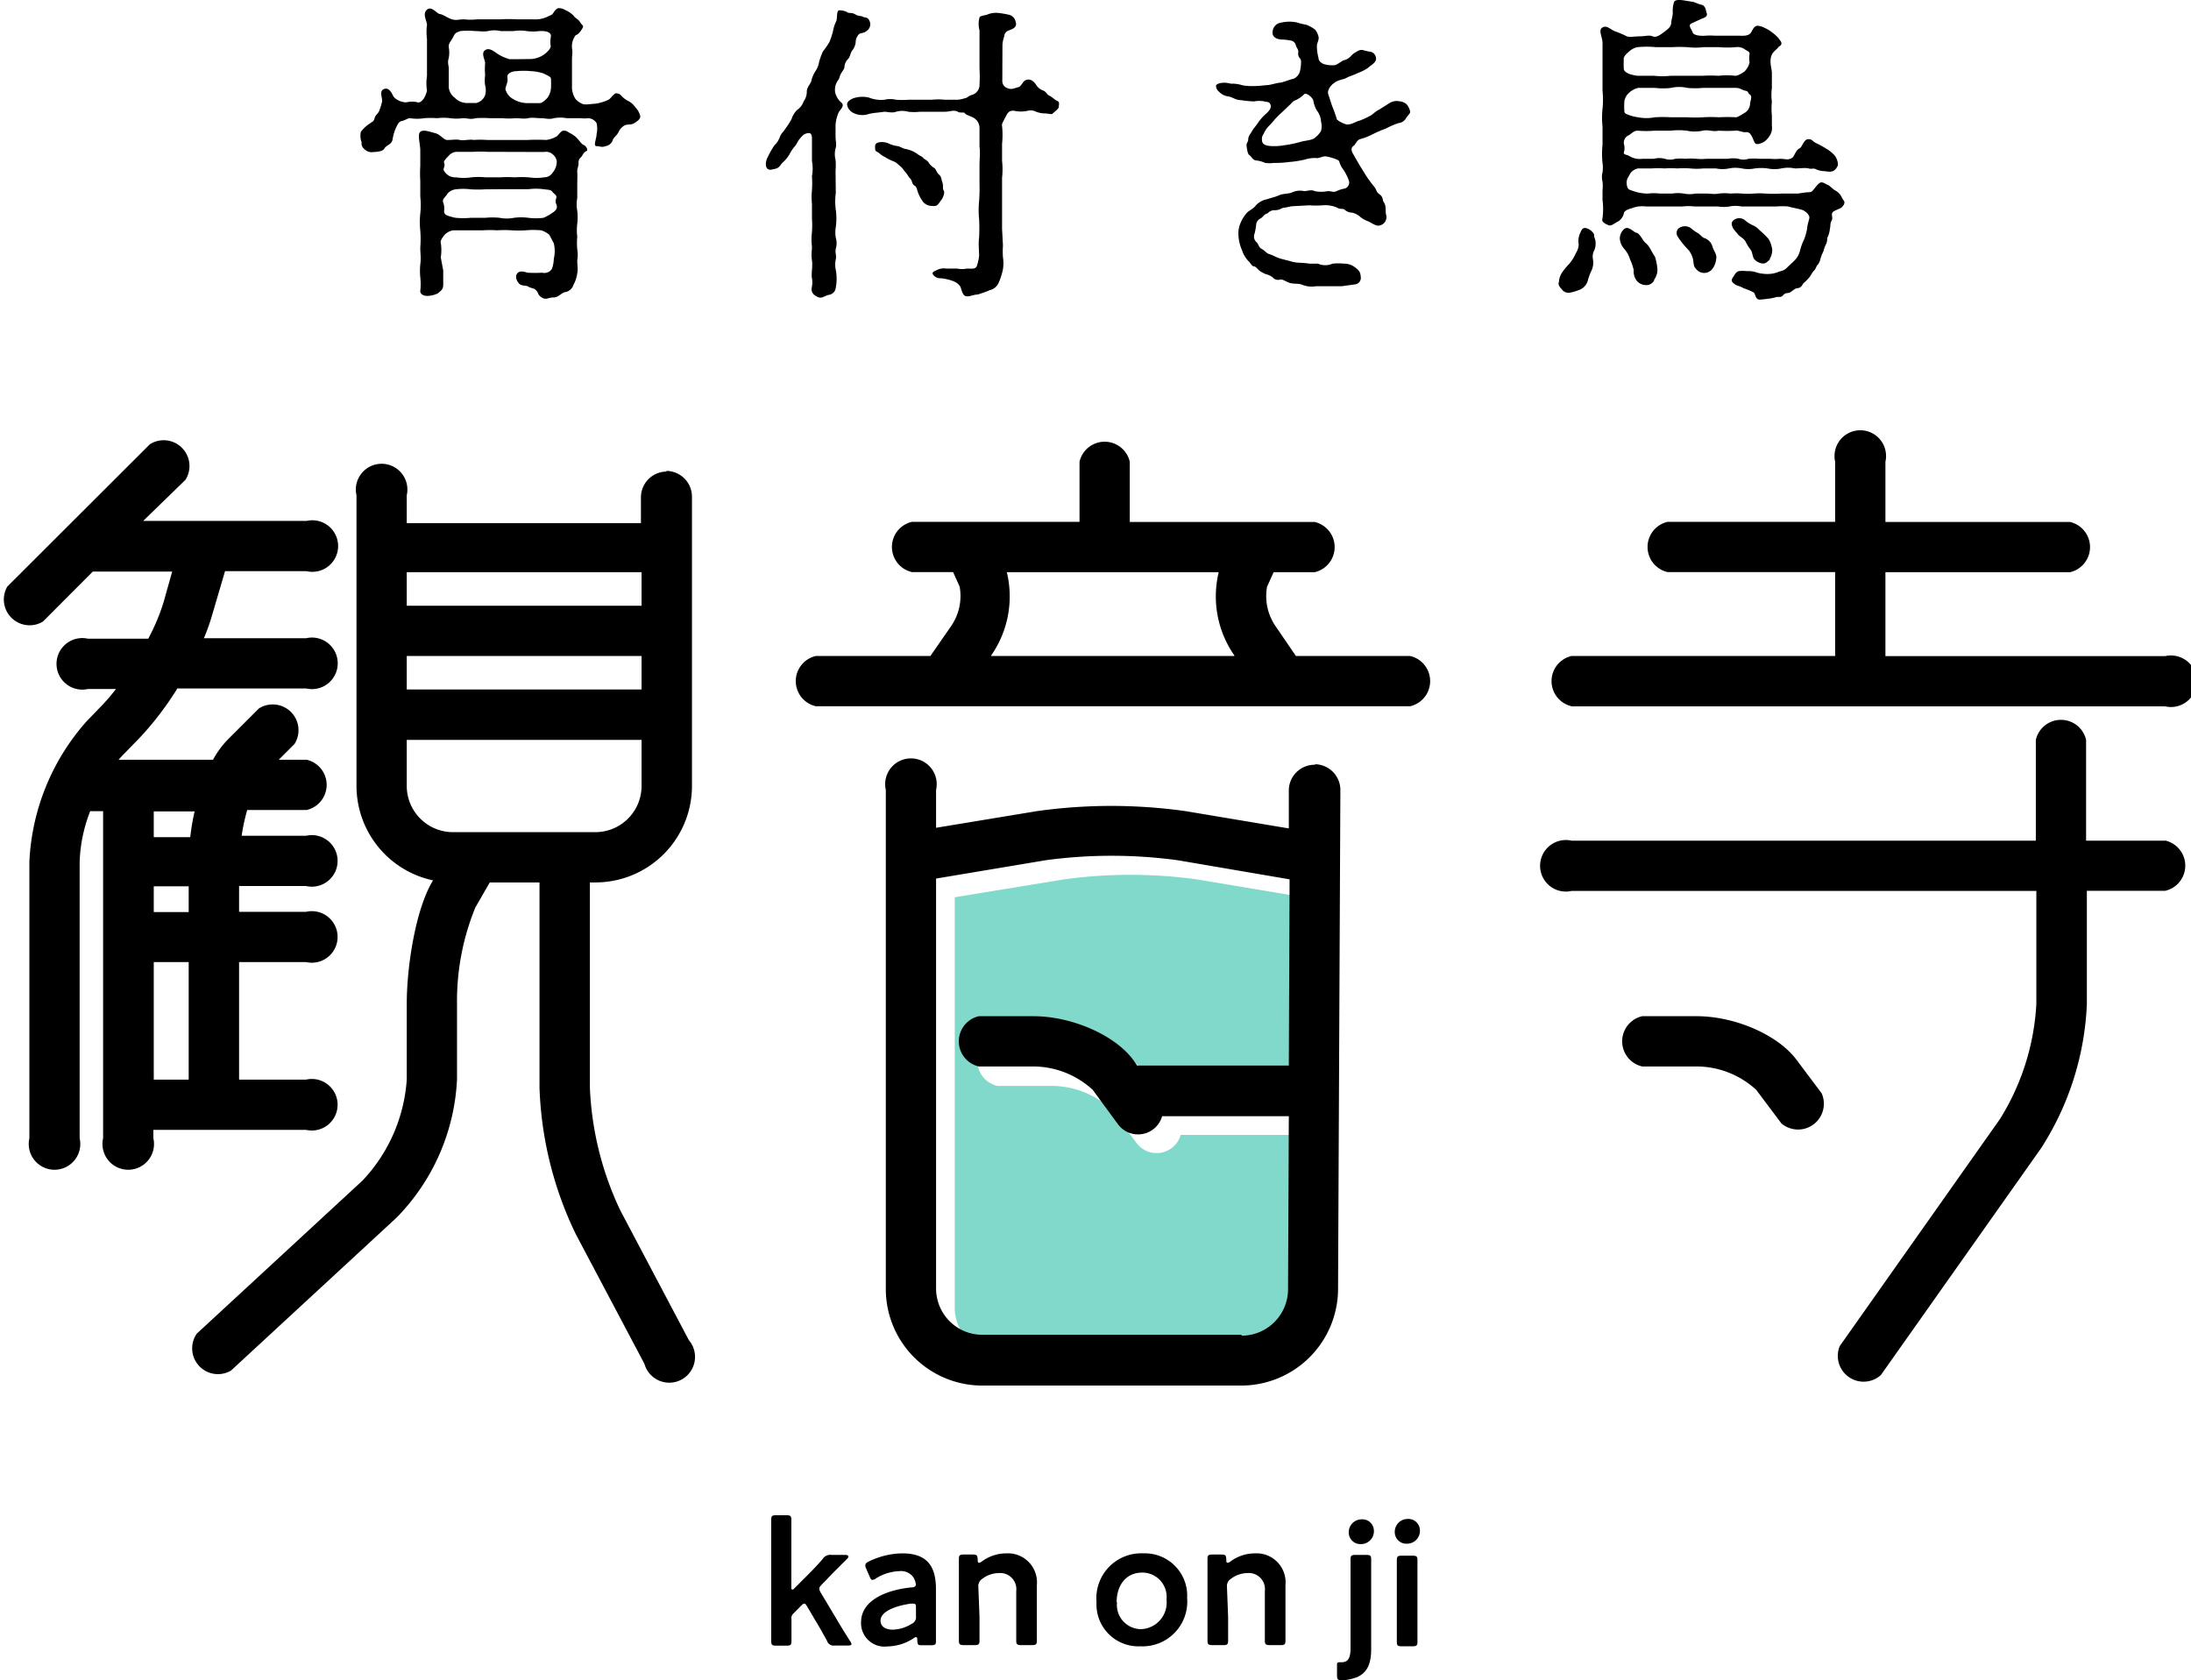 <svg data-name="レイヤー 1" xmlns="http://www.w3.org/2000/svg" viewBox="0 0 170 130.37"><path d="M97.76 105.05h-20.1a3.59 3.59 0 0 1-3.58-3.58V69.62l8.49-1.39a38 38 0 0 1 10.27 0l8.66 1.45-.06 14.48H89.68l-.32-.42c-1.44-1.93-4.77-3.38-7.74-3.38h-4.23a2 2 0 0 0 0 3.9h4.23a6.84 6.84 0 0 1 4.61 1.82l1.95 2.6a1.94 1.94 0 0 0 3.43-.62h9.81l-.06 13.44a3.61 3.61 0 0 1-3.6 3.59" fill="#80d9ca"/><path d="M38.84 1.5a11.11 11.11 0 0 1 1.27 0h1.28a2.22 2.22 0 0 0 .89-.12c.19-.07.41-.19.53-.24s.26-.51.58-.51a1.14 1.14 0 0 1 .51.17 2 2 0 0 1 .6.41c.14.22.36.26.51.51s.31.26.19.46-.29.48-.53.55a1.43 1.43 0 0 0-.29 1c.07.31 0 .55 0 .89v2.27a1.83 1.83 0 0 0 .26.77 1.39 1.39 0 0 0 .53.39c.19.12.72 0 1 0a3.68 3.68 0 0 0 1-.29c.22-.1.24-.26.53-.48.1-.1.43 0 .53.17a1.92 1.92 0 0 0 .46.36 1.42 1.42 0 0 1 .6.51 1.45 1.45 0 0 1 .39.7c0 .22-.19.36-.46.53s-.51.07-.74.17a1.11 1.11 0 0 0-.48.51c-.14.31-.39.41-.46.65a.7.7 0 0 1-.55.46c-.34.12-.41 0-.7 0s0-.58 0-.94a1.9 1.9 0 0 0 0-.84.8.8 0 0 0-.65-.39 2.51 2.51 0 0 1-.6 0h-1.06a2.86 2.86 0 0 0-1 0c-.39.12-.65 0-1 0s-.72-.07-1 0-.67 0-1 0a4.93 4.93 0 0 1-1 0h-1a7.76 7.76 0 0 0-1.06 0c-.46.12-.58 0-1 0a3.69 3.69 0 0 1-1 0 3.93 3.93 0 0 0-1 0 6.94 6.94 0 0 0-1 0 3.4 3.4 0 0 1-1.11 0c-.17 0-.43.19-.63.22s-.29.19-.41.43a3.4 3.4 0 0 0-.31 1c-.07.41-.48.43-.63.7s-.67.26-1 .29a.76.76 0 0 1-.53-.22.55.55 0 0 1-.24-.55 1.38 1.38 0 0 1-.06-.81 2.65 2.65 0 0 1 .7-.65c.14-.12.29-.12.36-.39s.19-.29.34-.53a5.33 5.33 0 0 0 .24-.75c.07-.26-.26-.84.15-1s.62.34.75.6a1.36 1.36 0 0 0 1 .43 1.78 1.78 0 0 1 .87 0c.17.07.41-.19.48-.31a2 2 0 0 0 .24-.6 3.6 3.6 0 0 1 0-1.13V3.04a4.24 4.24 0 0 1 0-1.11c0-.29-.38-.87 0-1.18s.75.31 1 .34.6.31.94.41.53 0 .94 0a4.25 4.25 0 0 0 1 0zm-4.45 19.49v1.11c0 .34-.14.43-.43.67a2 2 0 0 1-.82.19c-.24 0-.55-.12-.53-.39a4.69 4.69 0 0 0 0-1.06 5.1 5.1 0 0 1 0-1c.07-.46 0-.87 0-1.3a8.18 8.18 0 0 0 0-1.32 6.12 6.12 0 0 1 0-1.32 6 6 0 0 0 0-1.32v-1.2a10 10 0 0 1 0-1.18v-1.2c0-.48-.24-1.23 0-1.44s.74 0 1.15.1.65.51.91.53.72-.07 1 0 .82-.07 1.06 0a7.55 7.55 0 0 1 1.06 0h3.18a13.46 13.46 0 0 1 1.4 0 2.06 2.06 0 0 0 .84-.29c.14-.12.34-.43.5-.43s.24 0 .48.17a2.06 2.06 0 0 1 .58.41c.14.14.36.46.48.51a.53.53 0 0 1 .31.34v.12c-.34.14-.34.38-.48.51a.51.51 0 0 0-.19.46c0 .29-.12.41-.1.7s0 .65 0 1v1a2.72 2.72 0 0 0 0 1 4.47 4.47 0 0 1 0 1 4 4 0 0 0 0 1 5.56 5.56 0 0 0 0 1 2.49 2.49 0 0 1 0 .84c0 .46.07.63 0 1a2.58 2.58 0 0 1-.29.89.82.82 0 0 1-.67.58c-.29.07-.5.41-.89.41s-.58.22-.91 0-.22-.31-.41-.53-.41-.17-.63-.31-.58 0-.77-.31a.7.7 0 0 1-.17-.53c.12-.46.55-.34.89-.24a9.84 9.84 0 0 0 1.13 0 .7.7 0 0 0 .75-.29 2.48 2.48 0 0 0 .15-.79 2.56 2.56 0 0 0 0-1.2l-.34-.65a1.65 1.65 0 0 0-.65-.36 6.43 6.43 0 0 0-1.18 0 8.46 8.46 0 0 1-1.11 0 8.48 8.48 0 0 0-1.11 0 9 9 0 0 0-1.13 0h-2.29a1.19 1.19 0 0 0-.65.34c-.19.22-.36.48-.31.63a3.57 3.57 0 0 1 0 1.13zm3.25-6.3a8.47 8.47 0 0 1-1.11 0 4.83 4.83 0 0 0-1.18 0 1 1 0 0 0-.65.36c-.17.31-.41.36-.31.67a1.31 1.31 0 0 1 .07.63c0 .14 0 .26.22.36a3.63 3.63 0 0 0 .67.19 6.43 6.43 0 0 0 1.18 0h1.11a5.91 5.91 0 0 1 1.13 0 2.83 2.83 0 0 0 1.11 0 4.3 4.3 0 0 1 1.11 0 4.76 4.76 0 0 0 1.18 0 3.43 3.43 0 0 0 .65-.36c.31-.19.48-.39.34-.7s.07-.48 0-.63-.19-.17-.31-.34-.38-.14-.67-.19a4.82 4.82 0 0 0-1.18 0h-2.22zm.17-2.91a8.26 8.26 0 0 0-1.08 0h-1.35a.9.9 0 0 0-.55.29c-.24.24-.43.46-.38.55.14.29-.12.46 0 .63a1 1 0 0 0 .94.51 3.86 3.86 0 0 0 1.18 0 5.65 5.65 0 0 1 1.11 0h1.13a8.48 8.48 0 0 1 1.11 0 8.44 8.44 0 0 1 1.11 0 3.86 3.86 0 0 0 1.18 0 .76.76 0 0 0 .65-.34 1.35 1.35 0 0 0 .34-.89.83.83 0 0 0-.31-.55.75.75 0 0 0-.65-.19h-1.13zm3.39-7.2a2 2 0 0 0 1-.34c.24-.17.55-.48.53-.67a2 2 0 0 1 0-.65c.12-.46-.41-.53-.87-.51a3.76 3.76 0 0 1-1 0 3.19 3.19 0 0 0-1 0h-1a2.26 2.26 0 0 0-1 0c-.34.07-.65 0-1 0a5.84 5.84 0 0 0-1.13 0c-.29.1-.41.12-.55.43s-.41.53-.36.82a2.38 2.38 0 0 1 0 .84c-.12.36 0 .58 0 .82v1.47a1.15 1.15 0 0 0 .46.79 1.34 1.34 0 0 0 .87.41h.82a1 1 0 0 0 .67-.6 1.39 1.39 0 0 0 0-.77 2.89 2.89 0 0 1 0-.79 6 6 0 0 1 0-.94c0-.24-.34-.77 0-1s.74.14 1 .31a3.54 3.54 0 0 0 .89.39h.89zm1 1.13a3.59 3.59 0 0 0-1-.19 5.63 5.63 0 0 0-1.11 0c-.26 0-.79.12-.72.51s-.17.67-.15.91a1.23 1.23 0 0 0 .55.72 2.15 2.15 0 0 0 1.11.34h1c.17 0 .36-.17.58-.39a1.43 1.43 0 0 0 .29-.77 6.88 6.88 0 0 0 0-.72c0-.17-.24-.24-.55-.41M64.85 14.97a4.86 4.86 0 0 0 0 1.32 4.84 4.84 0 0 1 0 1.32 2.46 2.46 0 0 0 0 .84 1.47 1.47 0 0 1 0 .84c-.07.36.07.55 0 .82a2 2 0 0 0 0 .84 3.62 3.62 0 0 1 0 1.35.62.62 0 0 1-.55.58c-.31.07-.53.31-.84.17-.58-.26-.5-.6-.46-.82a1.94 1.94 0 0 0 0-.65c-.07-.34.07-.87 0-1.37s0-.77 0-1.08a4.31 4.31 0 0 1 0-1.11 8.13 8.13 0 0 0 0-1.08v-1.11a5.41 5.41 0 0 1 0-1.08 7.92 7.92 0 0 0 0-1.08 3.21 3.21 0 0 0 0-1.18v-.72-.89c0-.29 0-.6-.31-.55s-.41.17-.65.46c-.12.12-.19.34-.34.53a2.89 2.89 0 0 0-.43.63 2.67 2.67 0 0 1-.55.67c-.15.12-.22.41-.58.48s-.39.12-.58 0-.17-.6 0-.89a6.73 6.73 0 0 1 .51-.91 1.71 1.71 0 0 0 .43-.65c.14-.36.24-.34.46-.7a5.13 5.13 0 0 0 .46-.72 1.67 1.67 0 0 1 .43-.7 1.32 1.32 0 0 0 .51-.67 1.27 1.27 0 0 0 .24-.77c0-.31.31-.63.34-.77a2.49 2.49 0 0 1 .31-.77 1.77 1.77 0 0 0 .31-.77 5.76 5.76 0 0 1 .29-.79 5.44 5.44 0 0 0 .52-.76 7.68 7.68 0 0 0 .26-.79 2.76 2.76 0 0 1 .24-.77c.12-.17 0-.87.26-.87a1.31 1.31 0 0 1 .6.14c.1.12.34 0 .62.17s.43.1.6.19.36 0 .5.29a.62.62 0 0 1-.22.82c-.19.17-.46.14-.58.24a.93.93 0 0 0-.26.65 1.25 1.25 0 0 1-.29.65c-.12.19-.15.48-.29.62a.93.93 0 0 0-.29.63c0 .14-.12.26-.26.5s-.1.36-.24.53a1.28 1.28 0 0 0-.22.94 1.5 1.5 0 0 0 .48.79c.26.22 0 .46-.19.72a3 3 0 0 0-.26 1v.91c0 .36.1.6 0 .94a1.72 1.72 0 0 0 0 .87 5.15 5.15 0 0 1 0 .87zm12.92-8.74a.59.59 0 0 0 .46.63c.26.1.43 0 .79-.1.17 0 .34-.43.53-.53.39-.17.67.07.87.39a1 1 0 0 0 .48.39c.29.1.31.31.48.39.34.17.43.34.65.43s.12.29.12.46-.36.39-.46.51-.31 0-.65 0a1.89 1.89 0 0 1-.67-.14.88.88 0 0 0-.6-.07 2.47 2.47 0 0 1-1.11 0c-.24 0-.39 0-.6.41s-.36.63-.31.77a6.75 6.75 0 0 1 0 1.39v1.32a6 6 0 0 1 0 1.32v3.96l.07 1.3a6.13 6.13 0 0 0 0 .91 2.92 2.92 0 0 1 0 .91 4.63 4.63 0 0 1-.31 1 1 1 0 0 1-.7.63 9.57 9.57 0 0 1-.94.34c-.34 0-.77.24-1 .1s-.26-.51-.36-.72a1.14 1.14 0 0 0-.51-.4 3.76 3.76 0 0 0-1-.24.68.68 0 0 1-.62-.31c-.1-.19.19-.26.34-.34a1.16 1.16 0 0 1 .7-.1h.84a2 2 0 0 0 .77 0c.36 0 .67.07.77-.22a3.68 3.68 0 0 0 .17-.79c0-.39-.07-.87 0-1.42a13.48 13.48 0 0 0 0-1.39 7 7 0 0 1 0-1.42 14 14 0 0 0 .03-1.37v-1.42c0-.42.07-1 0-1.42v-.72-.75a.92.92 0 0 0-.58-.84c-.24-.12-.48-.17-.55-.29s-.41 0-.55-.12c-.34-.17-.6 0-1 0h-1.94a3.91 3.91 0 0 1-.91 0 1.74 1.74 0 0 0-.94 0c-.34.12-.67 0-.91 0-.43.07-.77.07-1.2.17a1.54 1.54 0 0 1-1.25-.1.85.85 0 0 1-.43-.55c-.07-.26.17-.43.43-.55a2.2 2.2 0 0 1 1.25-.07 2.53 2.53 0 0 0 1.2.17 2 2 0 0 1 .91 0 6.09 6.09 0 0 0 .94 0h1.85a4.51 4.51 0 0 1 1 0h1a2.89 2.89 0 0 0 .55-.12c.15 0 .29-.19.55-.26A.8.8 0 0 0 76 6.6a11.68 11.68 0 0 0 0-1.3v-1-.94-1a1.91 1.91 0 0 1 0-1c0-.12.41-.17.58-.22a1.77 1.77 0 0 1 .84-.14 7.28 7.28 0 0 1 .84.14.69.69 0 0 1 .55.58c.17.48-.48.6-.6.67a.48.48 0 0 0-.29.43 2.46 2.46 0 0 0-.14.65zm-6.16 9.41a2.76 2.76 0 0 1-.38-.7c-.1-.29-.12-.48-.29-.55s-.17-.41-.31-.53-.17-.26-.36-.48-.26-.36-.39-.46-.34-.34-.58-.41a4.58 4.58 0 0 1-.7-.36c-.26-.12-.43-.34-.58-.39s-.12-.31-.12-.43c0-.36.65-.36 1-.22a2.39 2.39 0 0 0 .7.22c.14 0 .36.14.6.22a2.26 2.26 0 0 1 1 .41c.1.1.34.17.43.29s.26.14.41.34a1.24 1.24 0 0 0 .43.43c.17.1.19.36.39.53s.17.36.26.6 0 .51.1.63 0 .51-.22.79-.26.46-.65.41a.92.92 0 0 1-.75-.34M107.81 8a1.05 1.05 0 0 1 .77-.14 1 1 0 0 1 .55.22 1.3 1.3 0 0 1 .26.48c.1.22-.1.31-.29.6a.75.75 0 0 1-.58.39 6.11 6.11 0 0 0-1 .43 8.46 8.46 0 0 0-1 .43 4.93 4.93 0 0 1-1 .39c-.24.07-.36.43-.51.53s-.22.31 0 .65l.48.84.51.82a9.06 9.06 0 0 0 .58.79c.26.29.17.46.46.65s.22.46.31.58c.26.36.1.72.22 1.08a.67.67 0 0 1-.63.77c-.26 0-.6-.27-.84-.36a1.82 1.82 0 0 1-.6-.36 1.37 1.37 0 0 0-.6-.29.87.87 0 0 1-.58-.24c-.14-.1-.36 0-.55-.14a2.3 2.3 0 0 0-1.13-.19 7.47 7.47 0 0 1-1.06 0l-1.27.07c-.19 0-.55.12-.7.12s-.29.19-.7.19-.51.24-.6.26c-.26.07-.31.29-.51.38a.61.61 0 0 0-.34.53 4.06 4.06 0 0 1-.12.65.59.59 0 0 0 .14.65c.17.14.17.41.41.53s.39.36.6.41.48.22.75.31.53.14.82.22a2.8 2.8 0 0 0 .82.14 6.86 6.86 0 0 1 .75.07h.63a1.42 1.42 0 0 0 1.13 0 4 4 0 0 1 .91 0 1.33 1.33 0 0 1 .7.19c.48.31.55.48.58.82a.51.51 0 0 1-.48.6l-1 .14h-2a2 2 0 0 1-1.08-.12c-.34-.14-.75 0-1.15-.22-.24-.1-.36-.22-.58-.17a.53.53 0 0 1-.55-.19 1.54 1.54 0 0 0-.53-.24 2.64 2.64 0 0 1-.48-.26c-.14-.1-.29-.34-.43-.34s-.22-.17-.38-.36a2.16 2.16 0 0 1-.55-.89 3.27 3.27 0 0 1-.28-1.19 2 2 0 0 1 .17-.94 2.72 2.72 0 0 1 .48-.77c.14-.17.51-.31.7-.58a1.58 1.58 0 0 1 .87-.48c.34-.12.63-.17.94-.31s.75-.1 1-.22a1.46 1.46 0 0 1 .94-.1c.22 0 .58-.14.82 0a2.52 2.52 0 0 0 1 0c.34 0 .43.12.7 0a2.3 2.3 0 0 1 .58-.19.48.48 0 0 0 .36-.65 3.56 3.56 0 0 0-.48-.91 1.92 1.92 0 0 1-.26-.55c0-.14-.7-.34-1-.39s-.53.17-.82.12a2.55 2.55 0 0 0-.84.12 8.06 8.06 0 0 1-1.23.19 7.18 7.18 0 0 1-1.18.07 2.26 2.26 0 0 1-.67 0 2.57 2.57 0 0 0-.67-.19c-.31 0-.39-.31-.53-.39s-.19-.31-.24-.67.12-.31.12-.58.24-.51.29-.63.31-.41.48-.67a3.71 3.71 0 0 1 .63-.7c.43-.39.38-.6.29-.77s-.34-.12-.43-.17a2.17 2.17 0 0 0-.82 0 8.27 8.27 0 0 1-1-.1c-.43 0-.65-.24-1-.29a1.16 1.16 0 0 1-.7-.36.6.6 0 0 1-.24-.46c0-.12.26-.24.65-.24a1.82 1.82 0 0 1 .48.07c.19 0 .53 0 .89.12a3.8 3.8 0 0 0 .77.07 8.1 8.1 0 0 0 1.06-.07c.36 0 .62-.12 1.06-.19.24 0 .82-.26 1.11-.31a.89.89 0 0 0 .48-.53 3.17 3.17 0 0 0 .1-.82c0-.26-.26-.29-.22-.63s-.12-.36-.19-.63a.48.48 0 0 0-.43-.36 3.76 3.76 0 0 0-.58-.07c-.38 0-.84-.14-.79-.6a.77.77 0 0 1 .48-.67 3.17 3.17 0 0 1 .82-.12 2.73 2.73 0 0 1 .62.07c.34.12.6.14.75.19a2.79 2.79 0 0 1 .63.36 1.36 1.36 0 0 1 .26.53c.07.19-.1.53-.12.65a3.51 3.51 0 0 0 .12 1c0 .29.29.46.48.51a2.21 2.21 0 0 0 .72.07c.26 0 .58-.34.79-.39.46-.12.55-.41.79-.55s.41-.31.72-.22.46.1.63.14a.57.57 0 0 1 .34.51c0 .34-.43.51-.63.72a3.69 3.69 0 0 1-.82.41c-.26.14-.65.24-.84.36s-.63.15-.91.36a1.31 1.31 0 0 0-.41.41c-.14.26-.14.36-.1.5l.29.89a10.14 10.14 0 0 1 .36 1c0 .17.67.46.82.46.39 0 .67-.24 1-.31a7 7 0 0 0 .77-.36c.17-.07.43-.36.7-.48zm-8.35.72a6.47 6.47 0 0 0-.58.58 6.45 6.45 0 0 1-.5.55 2.11 2.11 0 0 0-.34.55.61.61 0 0 0-.12.48c0 .41.48.46.94.46s.75-.07 1-.1a9.39 9.39 0 0 0 1.08-.24c.36-.1.89-.12 1.08-.31a1.77 1.77 0 0 0 .48-.53 1.39 1.39 0 0 0 0-.72 1.57 1.57 0 0 0-.34-.89 2.28 2.28 0 0 1-.26-.75c-.1-.31-.6-.65-.72-.48a2.24 2.24 0 0 1-.6.43c-.34.12-.34.26-.48.36zM123.67 19.47a1.13 1.13 0 0 0-.07.67 1.45 1.45 0 0 1-.1.82 4.45 4.45 0 0 0-.31.84 1.07 1.07 0 0 1-.55.65 3.88 3.88 0 0 1-.84.26.62.62 0 0 1-.6-.24c-.17-.19-.34-.36-.24-.6a1.43 1.43 0 0 1 .24-.72 5 5 0 0 1 .55-.67 3.61 3.61 0 0 0 .55-.89 1.22 1.22 0 0 0 .19-.65 1.44 1.44 0 0 1 .1-.82c.12-.26.19-.51.51-.41a1 1 0 0 1 .58.46c0 .31.12.39.12.63a1.32 1.32 0 0 1-.12.67m13.67-7.15a4 4 0 0 0 .77 0c.36 0 .53.1.79 0s.26-.22.38-.43.19-.31.36-.39.31-.7.65-.7.29.14.58.29a6.79 6.79 0 0 1 .84.46 2.51 2.51 0 0 1 .7.6c.12.22.26.6.14.77-.26.5-.6.41-1 .36a1.74 1.74 0 0 1-.65-.14c-.19-.12-.34 0-.58-.07s-.72 0-1.06 0a2.53 2.53 0 0 0-1.06 0 2.63 2.63 0 0 1-1.06 0 3.71 3.71 0 0 0-1 0 2.52 2.52 0 0 1-1 0 2.54 2.54 0 0 0-1 0 2.46 2.46 0 0 1-1 0h-1a4.71 4.71 0 0 1-1 0 7.08 7.08 0 0 0-1 0 7 7 0 0 0-1 0 7.08 7.08 0 0 0-1 0h-1.06a1 1 0 0 0-.58.36c-.17.34-.34.46-.29.87s.17.41.53.53a3.38 3.38 0 0 0 1.11.19 3.9 3.9 0 0 1 .94 0h.94a2.91 2.91 0 0 1 .91 0 2.34 2.34 0 0 0 .91 0h.89c.22 0 .6.07.91 0a3.87 3.87 0 0 1 .91 0 5.79 5.79 0 0 1 .91 0 5.5 5.5 0 0 0 .89 0 5.74 5.74 0 0 1 .91 0 10.26 10.26 0 0 0 1.23 0h1.2c.2 0 .65-.1.82-.1.36 0 .36-.07.51-.24s.39-.53.58-.53.29.12.48.19.31.26.58.43a1.14 1.14 0 0 1 .51.51c.1.24.22.29.22.43s-.14.36-.34.46a4 4 0 0 0-.51.24c-.26.19 0 .46-.14.7s-.07.38-.14.65a1.85 1.85 0 0 1-.17.63c-.07.14 0 .34-.14.58a2.38 2.38 0 0 0-.19.53 3.71 3.71 0 0 0-.22.53 1.07 1.07 0 0 1-.22.51c-.12.1-.15.34-.29.46s-.19.31-.39.55-.34.34-.43.43-.14.36-.48.38c-.12 0-.26.12-.5.29s-.36 0-.58.24-.31.1-.58.17a3 3 0 0 1-.63.12 6.4 6.4 0 0 1-.67.07c-.36-.1-.24-.46-.46-.58a6.11 6.11 0 0 0-.75-.31c-.29-.17-.53-.19-.65-.29s-.41-.22-.17-.55c.1-.12.19-.39.43-.48a2.55 2.55 0 0 1 .67 0 1.92 1.92 0 0 1 .79.12 3.28 3.28 0 0 0 .72.1 2.36 2.36 0 0 0 .87-.14c.17-.1.46-.07.72-.36l.58-.55a1.63 1.63 0 0 0 .43-.79 4.29 4.29 0 0 1 .31-.84 4.53 4.53 0 0 0 .24-.87c0-.24.15-.63.17-.82s-.26-.48-.5-.58-.82-.19-1.16-.29a5.2 5.2 0 0 0-.87 0h-2.75a2.33 2.33 0 0 0-.91 0 2.91 2.91 0 0 1-.91 0h-1.82a3.85 3.85 0 0 0-.91 0h-2.85a2.24 2.24 0 0 0-1.11.14c-.39.1-.58.24-.6.38a1 1 0 0 1-.46.65c-.19.07-.51.38-.72.29-.55-.22-.53-.39-.48-.55a5.58 5.58 0 0 0 0-1.42v-.72a3.4 3.4 0 0 0 0-.7 1.42 1.42 0 0 1 0-.72 2.51 2.51 0 0 0 0-.72 7 7 0 0 1 0-1.42V9.81a6.46 6.46 0 0 1 0-1.37 6.76 6.76 0 0 0 0-1.4V4.41 3.33c0-.45-.36-1 0-1.2s.6.17 1 .31.7.29.89.38.58 0 1 0 .72-.12 1 0 .6-.12.89-.34.53-.39.55-.7.12-.51.12-.82a2.2 2.2 0 0 1 .11-.83c.19-.26.84-.07 1.37 0 .17 0 .43.17.75.24s.34.46.39.6c.12.31-.14.39-.36.48s-.67.31-.79.36c-.34.14 0 .46.07.7s.6.29 1 .26.67 0 .77 0h1.8c.31 0 .82.07 1-.31.12-.22.24-.48.51-.46a1.4 1.4 0 0 1 .48.15 2.51 2.51 0 0 1 .6.36 2.79 2.79 0 0 1 .51.46c.12.19.22.24.22.41s-.22.22-.26.31-.36.29-.48.55c-.24.51 0 1.06 0 1.42v1.18a4 4 0 0 0 0 1.06 5.15 5.15 0 0 0 0 1.06v.82a1.05 1.05 0 0 1-.15.72 1.71 1.71 0 0 1-.36.43c-.19.17-.62.31-.75.22s-.22-.51-.36-.67a.38.38 0 0 0-.43-.22c-.29 0-.6-.17-.77-.12a11.7 11.7 0 0 1-1.3 0c-.51.1-.79-.1-1.25 0a3 3 0 0 1-1.23 0 5.39 5.39 0 0 0-1.25 0h-1.25a7.81 7.81 0 0 1-1.3 0c-.34 0-.46.22-.72.36a.63.63 0 0 0-.36.67 1.17 1.17 0 0 1 0 .65c-.07.19.24.17.46.31a1.55 1.55 0 0 0 1 .19h.87a1.65 1.65 0 0 1 .84 0 1.33 1.33 0 0 0 .82 0 4.37 4.37 0 0 1 .79 0 4.5 4.5 0 0 1 .82 0 4.48 4.48 0 0 0 .82 0h1.64a2.32 2.32 0 0 1 .82 0 1.25 1.25 0 0 0 .79 0 4.65 4.65 0 0 1 .82 0zm-9 9.43a.69.69 0 0 1-.75.36.9.9 0 0 1-.65-.39 1.19 1.19 0 0 1-.19-.77 4.39 4.39 0 0 0-.29-.84 2.17 2.17 0 0 0-.48-.84 1.33 1.33 0 0 1-.31-.77 1 1 0 0 1 .26-.65.36.36 0 0 1 .5-.1c.19.07.39.29.53.31s.31.24.48.51.24.26.41.46.34.6.55.89a4.17 4.17 0 0 1 .19 1 1.31 1.31 0 0 1-.26.79m-2-16a3.19 3.19 0 0 0 .72.17h1.3a5.44 5.44 0 0 0 1.25 0h2.48a10.8 10.8 0 0 1 1.25 0 5.83 5.83 0 0 1 1.3 0c.19 0 .53-.19.72-.34a1.44 1.44 0 0 0 .39-.7 1.93 1.93 0 0 1 0-.65c0-.19-.15-.22-.34-.34a1 1 0 0 0-.75-.19 7.47 7.47 0 0 1-1.28 0h-1.23a5 5 0 0 1-1.2 0 10.4 10.4 0 0 0-1.23 0h-1.23a7.24 7.24 0 0 0-1.44 0 1.31 1.31 0 0 0-.65.34c-.22.19-.46.39-.41.65a5.7 5.7 0 0 0 0 .67c0 .14.07.24.36.39m0 3.2a3.08 3.08 0 0 0 .75.19 3.36 3.36 0 0 0 1.3 0 10.85 10.85 0 0 1 1.25 0h1.25a10.42 10.42 0 0 0 1.23 0 10.84 10.84 0 0 1 1.25 0 11.68 11.68 0 0 1 1.3 0c.17 0 .46-.22.72-.36a.88.88 0 0 0 .39-.72c0-.1.19-.55 0-.67s-.1-.26-.36-.31-.41-.22-.74-.22h-2.55a6.75 6.75 0 0 1-1.23 0 2.74 2.74 0 0 0-1.25 0 5.32 5.32 0 0 1-1.25 0h-1.3a1.5 1.5 0 0 0-.72.39 1.07 1.07 0 0 0-.36.7 6 6 0 0 0 0 .67c0 .22.1.24.34.34m6.79 11.16a1.54 1.54 0 0 1-.27.75.8.8 0 0 1-1.32 0c-.19-.19-.14-.39-.22-.77a1.88 1.88 0 0 0-.31-.63 7.6 7.6 0 0 1-.53-.6 4.38 4.38 0 0 1-.38-.55.5.5 0 0 1 .1-.55.8.8 0 0 1 1 0 2.89 2.89 0 0 0 .55.38c.1.07.34.34.46.36a1 1 0 0 1 .65.72c.1.31.34.55.27.91m4.21 0c-.24.19-.36.39-.65.34a1 1 0 0 1-.63-.36c-.14-.24-.1-.51-.29-.75a3.08 3.08 0 0 1-.36-.58c-.14-.26-.5-.43-.58-.55s-.36-.39-.41-.53-.17-.31 0-.53a.7.7 0 0 1 1 0 2.63 2.63 0 0 0 .55.34 1.36 1.36 0 0 1 .5.36 6.88 6.88 0 0 1 .72.7 2.07 2.07 0 0 1 .29.87 1.41 1.41 0 0 1-.22.72M23.75 87.67a2 2 0 1 0 0-3.9h-5.2v-9.12h5.2a2 2 0 1 0 0-3.9h-5.2v-2h5.2a2 2 0 1 0 0-3.9h-5a15.35 15.35 0 0 1 .43-2h4.61a2 2 0 0 0 0-3.9h-2.16l1.22-1.22a2 2 0 0 0-2.76-2.76l-2.44 2.44a7 7 0 0 0-1.12 1.54H9.2l.29-.32 1.27-1.3a24.12 24.12 0 0 0 3-3.91h10a2 2 0 1 0 0-3.9h-7.94a15.72 15.72 0 0 0 .64-1.8l1-3.4h6.33a2 2 0 1 0 0-3.9H11.11l3.28-3.19a2 2 0 0 0-2.76-2.76L.57 45.51a2 2 0 0 0 2.76 2.72l3.87-3.88h6.16l-.66 2.35a15.71 15.71 0 0 1-1.2 2.86H6.83a2 2 0 1 0 0 3.9H9a15.26 15.26 0 0 1-1 1.18l-1.3 1.35a17.61 17.61 0 0 0-4.42 10.86v21.47a2 2 0 1 0 3.9 0V66.85A11.76 11.76 0 0 1 7 62.94h1v25.38a2 2 0 1 0 3.9 0v-.65zm-9.11-3.9h-2.71v-9.12h2.71zm0-13h-2.71v-2h2.71zm.46-7.81c-.15.65-.26 1.31-.34 2h-2.83v-2z"/><path d="M51.73 36.59a2 2 0 0 0-2 2v2H31.56v-2.16a2 2 0 1 0-3.9 0v22.56a7.5 7.5 0 0 0 5.94 7.32l-.1.17c-1.26 2.19-1.94 6.5-1.94 9.43v5.85a12.62 12.62 0 0 1-3.44 7.85l-12.85 11.87a2 2 0 0 0 2.65 2.87l12.85-11.87a16.42 16.42 0 0 0 4.69-10.72v-5.85a19.18 19.18 0 0 1 1.42-7.49L38 68.47h3.86v15.94a28.28 28.28 0 0 0 2.81 11.34L50 105.82a2 2 0 1 0 3.45-1.83l-5.32-10.07a24.54 24.54 0 0 1-2.36-9.51V68.47h.43a7.49 7.49 0 0 0 7.49-7.48V38.54a2 2 0 0 0-2-2M31.56 50.9h18.22v2.6H31.56zM49.78 47H31.56v-2.6h18.22zM46.2 64.57H35.14a3.59 3.59 0 0 1-3.58-3.58v-3.58h18.22v3.58a3.59 3.59 0 0 1-3.58 3.58M109.41 50.9h-8.86L99 48.63a4.12 4.12 0 0 1-.69-3.1l.51-1.13H102a2 2 0 0 0 0-3.9H87.66v-4.67a2 2 0 0 0-3.9 0v4.66h-13a2 2 0 0 0 0 3.9h3.19l.51 1.13a4.11 4.11 0 0 1-.69 3.1l-1.58 2.28H63.3a2 2 0 0 0 0 3.9h46.11a2 2 0 0 0 0-3.9m-32.5 0v-.05a8 8 0 0 0 1.21-6.45h16.44a8 8 0 0 0 1.21 6.45v.05zM121.94 54.81H168a2 2 0 1 0 0-3.9h-21.71V44.4h14.32a2 2 0 0 0 0-3.9h-14.32v-4.67a2 2 0 1 0-3.9 0v4.66h-13a2 2 0 0 0 0 3.9h13v6.51h-20.45a2 2 0 0 0 0 3.9M102 59.34a2 2 0 0 0-2 1.94v3l-8-1.34a41.33 41.33 0 0 0-11.56 0l-7.81 1.29v-2.94a2 2 0 1 0-3.9 0v38.74a7.49 7.49 0 0 0 7.48 7.48h20.1a7.52 7.52 0 0 0 7.51-7.48L104 61.3a2 2 0 0 0-1.94-2m-5.73 44.27H76.21a3.59 3.59 0 0 1-3.58-3.58V68.17l8.49-1.42a38 38 0 0 1 10.27 0l8.67 1.48-.06 14.45H88.23l-.31-.45c-1.44-1.93-4.77-3.38-7.74-3.38h-4.23a2 2 0 0 0 0 3.9h4.23a6.84 6.84 0 0 1 4.61 1.82l1.95 2.66a1.94 1.94 0 0 0 3.43-.62H100l-.06 13.44a3.61 3.61 0 0 1-3.6 3.59M139.39 82.23c-1.44-1.93-4.77-3.38-7.74-3.38h-4.23a2 2 0 0 0 0 3.9h4.23a6.85 6.85 0 0 1 4.62 1.82l1.95 2.6a2 2 0 0 0 3.12-2.34z"/><path d="M168 65.23h-6.14v-7.82a2 2 0 0 0-3.9 0v7.82h-36.02a2 2 0 1 0 0 3.9H158v8.78a18.76 18.76 0 0 1-2.83 8.93l-12.42 17.6a2 2 0 0 0 3.19 2.25l12.43-17.6a22.36 22.36 0 0 0 3.55-11.18v-8.79H168a2 2 0 0 0 0-3.9M61.53 125.23a.46.46 0 0 0-.12.4v1.72c0 .29-.08.34-.4.34h-.77c-.32 0-.4-.05-.4-.34v-7.59-1.85c0-.29.08-.34.4-.34H61c.32 0 .4.06.4.34v5.17c0 .18 0 .26.08.26s.11-.05.21-.15l1-1c.38-.38.76-.78 1.14-1.22a.7.7 0 0 1 .69-.32h1.06c.16 0 .25.05.25.12a.24.24 0 0 1-.08.16c-.58.58-1.09 1.08-1.57 1.59l-.4.41c-.14.15-.21.23-.21.34a.67.67 0 0 0 .12.32l1.1 1.84c.32.55.71 1.19 1.17 1.91a.55.55 0 0 1 .11.23c0 .08-.1.11-.3.11h-1a.53.53 0 0 1-.6-.36c-.32-.58-.63-1.14-.95-1.66l-.59-1c-.08-.15-.15-.23-.23-.23s-.15.07-.26.18zM71.57 127.66c-.32 0-.38 0-.4-.4 0-.15 0-.23-.11-.23a.39.39 0 0 0-.19.1 3.8 3.8 0 0 1-2 .62 1.82 1.82 0 0 1-2.06-1.87c0-1.76 2.07-2.53 3.91-2.71.23 0 .33-.07.34-.22a1.21 1.21 0 0 0-.22-.6 1.17 1.17 0 0 0-1.06-.44 3.66 3.66 0 0 0-1.81.56.56.56 0 0 1-.27.12c-.1 0-.15-.08-.23-.27l-.26-.6a.57.57 0 0 1-.07-.26c0-.12.08-.21.27-.3a6.11 6.11 0 0 1 2.59-.63c1.76 0 2.62.81 2.62 2.75v4.09c0 .23-.08.29-.38.29zm-.74-3.23h-.16c-1.26.18-2.35.63-2.35 1.32 0 .45.37.7.95.7a2.88 2.88 0 0 0 1.46-.45.56.56 0 0 0 .34-.6v-.6c0-.27 0-.37-.23-.37M76 125.46v1.85c0 .29-.08.34-.4.34h-.8c-.32 0-.4-.06-.4-.34v-4.5-1.85c0-.29.08-.34.4-.34h.66c.33 0 .38.05.4.38 0 .18 0 .26.11.26a.42.42 0 0 0 .21-.1 3.18 3.18 0 0 1 1.91-.63 2.25 2.25 0 0 1 2.36 2.46v4.32c0 .29-.08.34-.4.34h-.8c-.32 0-.4-.06-.4-.34v-3.85a1.25 1.25 0 0 0-1.35-1.4 2.14 2.14 0 0 0-1.29.45.66.66 0 0 0-.3.62zM92.11 123.99a3.47 3.47 0 0 1-3.64 3.75 3.25 3.25 0 0 1-3.39-3.43 3.48 3.48 0 0 1 3.64-3.78 3.28 3.28 0 0 1 3.39 3.46m-5.44.33a1.88 1.88 0 0 0 1.84 2.09 2.06 2.06 0 0 0 2-2.29 1.89 1.89 0 0 0-1.87-2.1c-1.29 0-2 1-2 2.31M95.29 125.46v1.85c0 .29-.08.34-.4.34h-.8c-.32 0-.4-.06-.4-.34v-4.5-1.85c0-.29.08-.34.4-.34h.66c.33 0 .38.05.4.38 0 .18 0 .26.11.26a.42.42 0 0 0 .21-.1 3.18 3.18 0 0 1 1.91-.63 2.25 2.25 0 0 1 2.36 2.46v4.32c0 .29-.08.34-.4.34h-.8c-.32 0-.4-.06-.4-.34v-3.85a1.25 1.25 0 0 0-1.35-1.4 2.14 2.14 0 0 0-1.29.45.66.66 0 0 0-.3.62zM104 130.36c-.22 0-.26-.1-.26-.38v-.75c0-.19 0-.25.22-.25h.12c.56 0 .71-.38.71-1.14v-5-1.85c0-.29.08-.34.4-.34h.8c.32 0 .4.05.4.34V127.94c0 1.09-.26 1.8-1.06 2.18a4 4 0 0 1-1.28.27m2.55-11.66a1 1 0 0 1-1 1.08.9.9 0 0 1-.95-.92 1 1 0 0 1 1-1 .89.89 0 0 1 .95.88M110.17 118.7a1 1 0 0 1-1 1.08.9.9 0 0 1-.95-.92 1 1 0 0 1 1-1 .89.89 0 0 1 .95.88m-1.39 9c-.32 0-.4-.05-.4-.34v-4.5-1.85c0-.29.08-.34.4-.34h.8c.32 0 .4.05.4.34v6.35c0 .29-.08.34-.4.34z"/></svg>